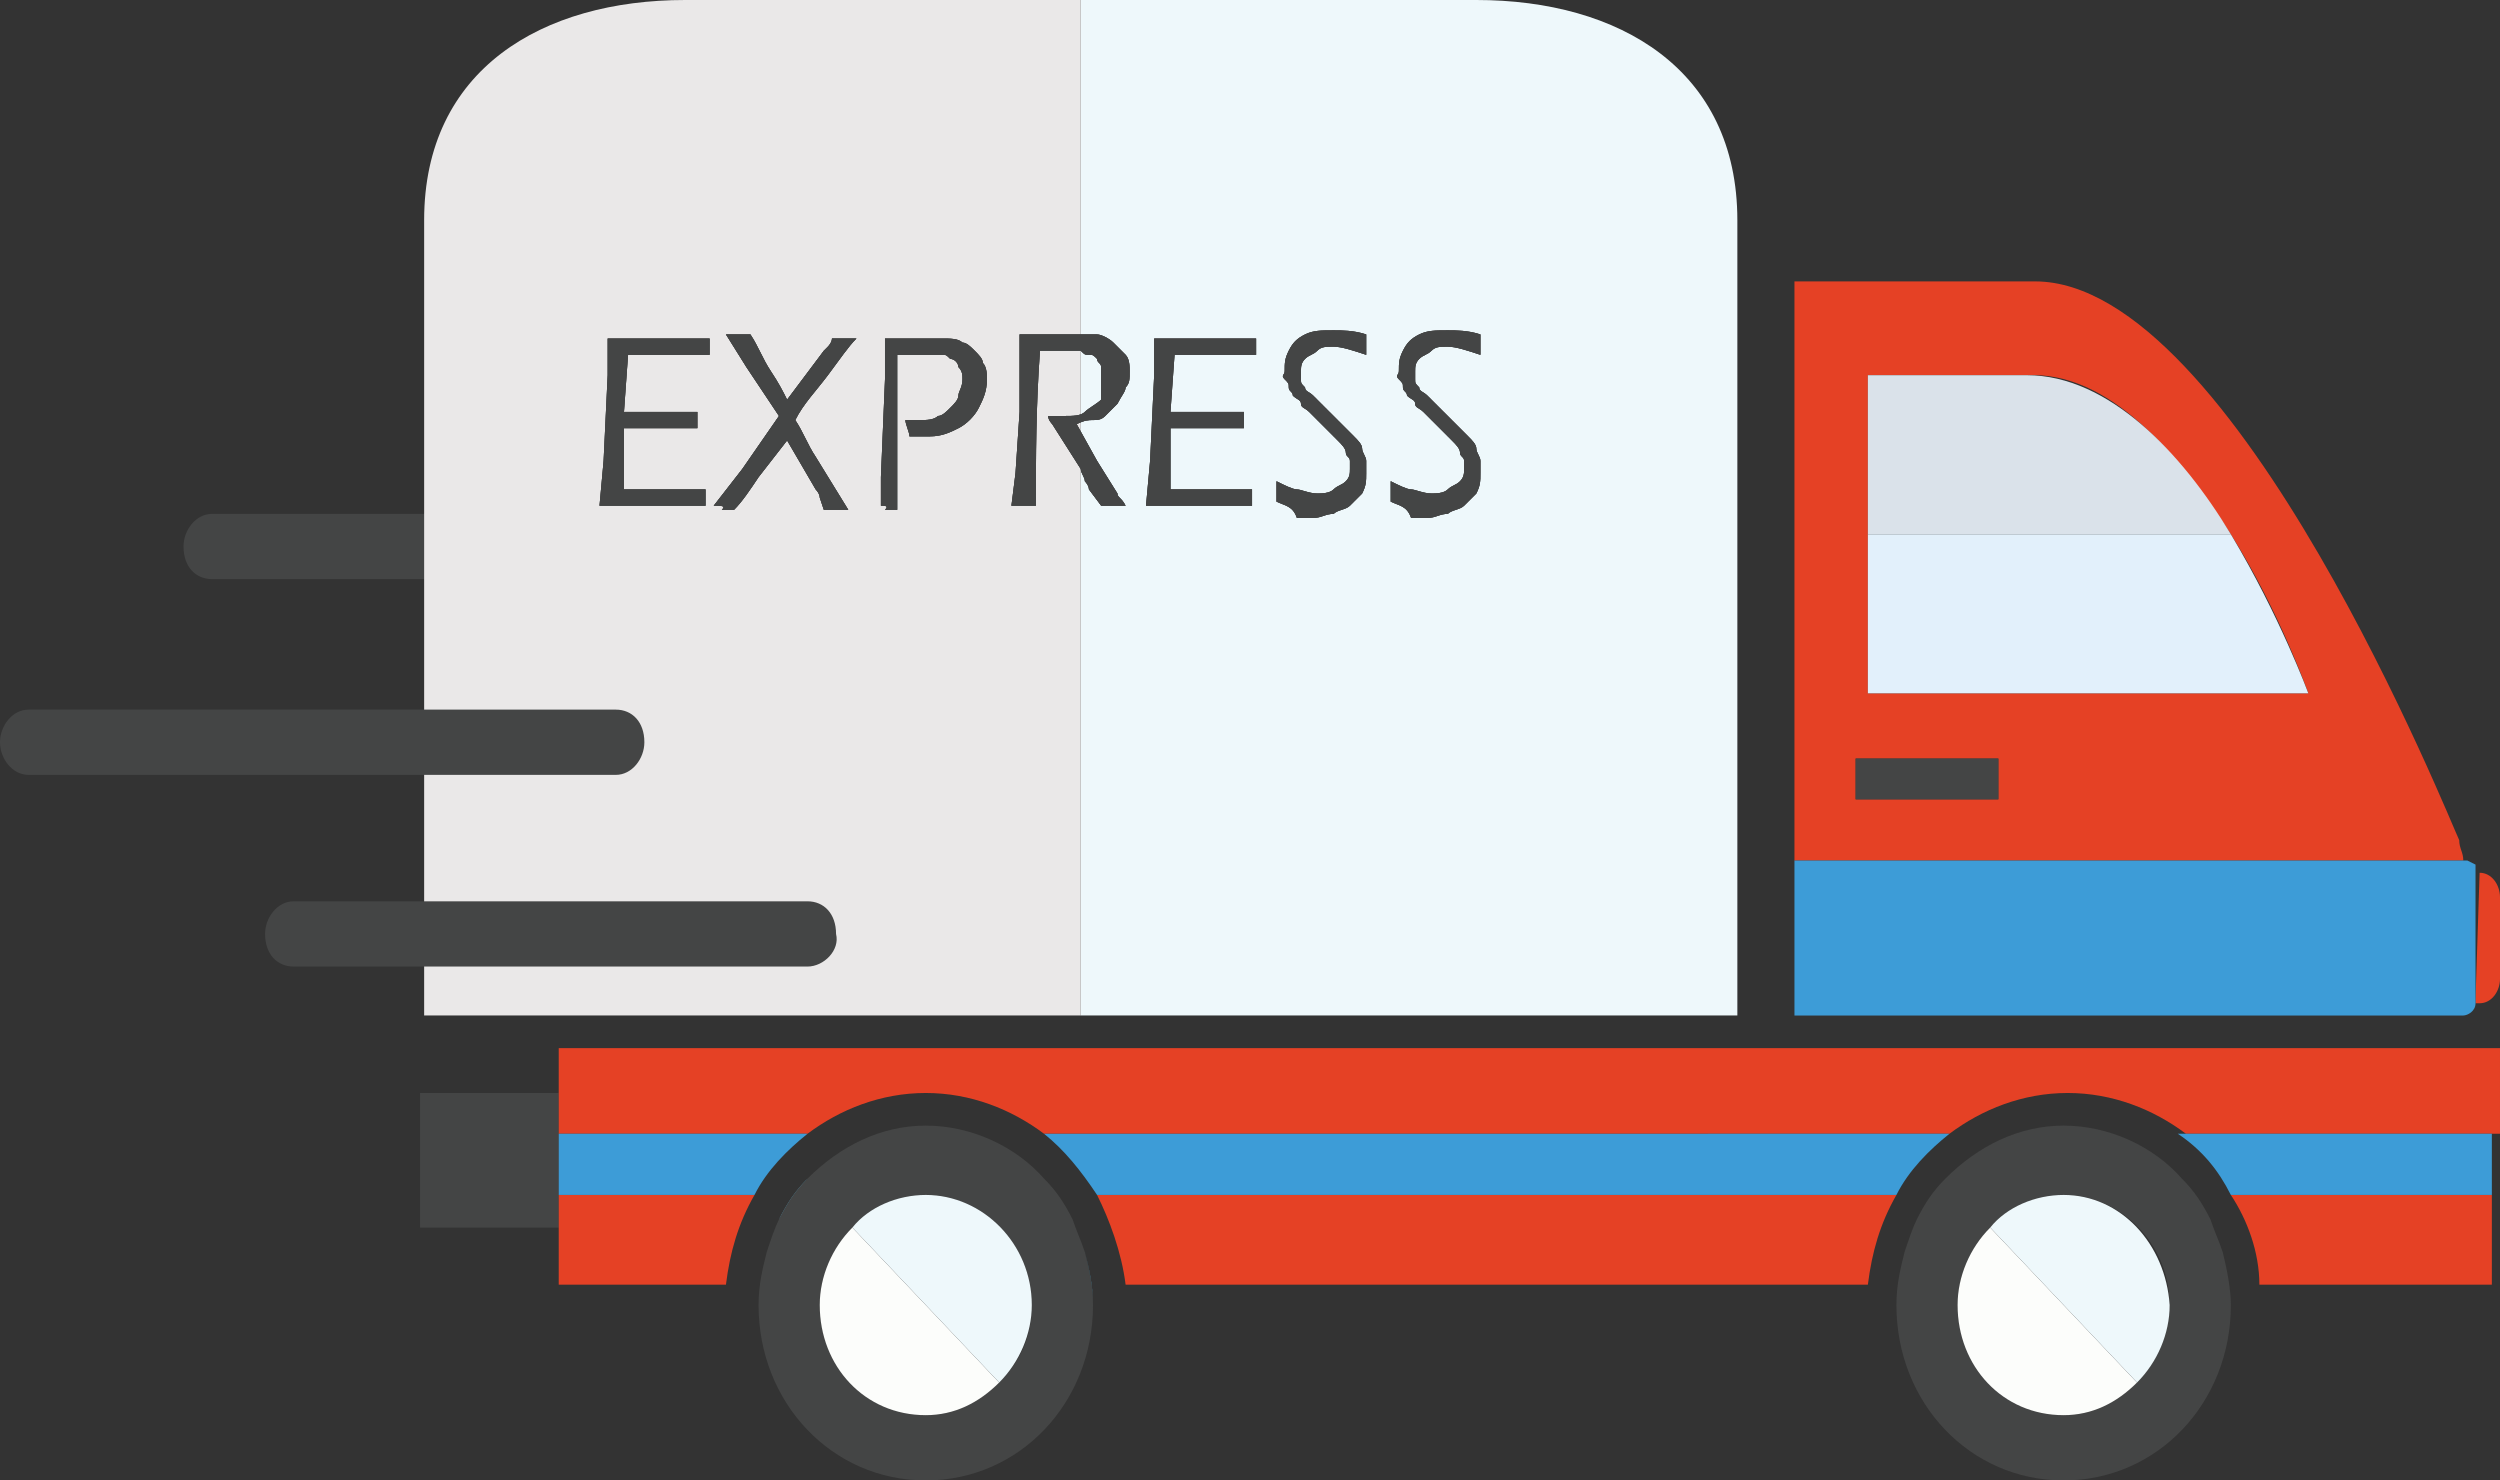 <?xml version="1.0" encoding="utf-8"?>
<!-- Generator: Adobe Illustrator 19.0.0, SVG Export Plug-In . SVG Version: 6.00 Build 0)  -->
<svg version="1.1" id="Layer_1" xmlns="http://www.w3.org/2000/svg" xmlns:xlink="http://www.w3.org/1999/xlink" x="0px" y="0px"
	 viewBox="0 0 61.3 36.3" enable-background="new 0 0 61.3 36.3" xml:space="preserve">
<rect x="0" y="0" width="61.3" height="36.3" fill="#333333" stroke="none"/>
<g id="_x31_1_1_">
	<g id="_x31_1">
		<path id="XMLID_66_" fill="#444545" d="M19.1,14.2H5.2c-0.4,0-0.7-0.3-0.7-0.8c0-0.4,0.3-0.8,0.7-0.8h13.9c0.4,0,0.7,0.3,0.7,0.8
			C19.8,13.9,19.5,14.2,19.1,14.2z"/>
		<g id="XMLID_17_">
			<g id="XMLID_25_">
				<path id="XMLID_60_" fill="#EEF8FB" d="M36.2,0h-9.7v24.9h16.1V5.4C42.6,1.7,39.7,0,36.2,0z"/>
				<path id="XMLID_59_" fill="#EAE8E8" d="M10.4,5.4v19.5h16.1V0h-9.7C13.3,0,10.4,1.7,10.4,5.4z"/>
				<path id="XMLID_58_" fill="#E54125" d="M60.8,21.4L60.8,21.4l-0.1,3.1c0,0,0,0.1,0,0.1h0.1c0.3,0,0.5-0.3,0.5-0.6v-2
					C61.3,21.7,61.1,21.4,60.8,21.4z"/>
				<path id="XMLID_57_" fill="#40AAE0" d="M60.4,24.9L60.4,24.9C60.4,24.9,60.4,24.9,60.4,24.9z"/>
				<path id="XMLID_53_" fill="#E54125" d="M49.9,6.9H44v14.2h16.4c0-0.2-0.1-0.3-0.1-0.5C60.1,20.2,54.8,6.9,49.9,6.9z M49,19.6
					h-3.5v-1H49V19.6z M45.8,17v-3.9V9.2h3.9c2-0.1,3.7,1.9,5,3.9c1.2,1.9,1.9,3.9,1.9,3.9H45.8z"/>
				<path id="XMLID_52_" fill="#3D9CD7" d="M60.4,21.1H44v3.8h16.4h0h0c0.1,0,0.3-0.1,0.3-0.3c0,0,0-0.1,0-0.1v-3.1v-0.2l-0.2-0.1
					H60.4z"/>
				<path id="XMLID_51_" fill="#DAE2EA" d="M49.7,9.2h-3.9v3.9h8.9C53.5,11.1,51.7,9.2,49.7,9.2z"/>
				<polygon id="XMLID_50_" fill="#444545" points="10.3,30.1 13.7,30.1 13.7,29.3 13.7,27.8 13.7,26.8 10.3,26.8 				"/>
				<path id="XMLID_49_" fill="#4A8DA9" d="M25.6,29c0.3,0.3,0.5,0.6,0.7,1C26.1,29.6,25.9,29.2,25.6,29z"/>
				<path id="XMLID_48_" fill="#4A8DA9" d="M26.6,30.7c0.1,0.4,0.2,0.8,0.2,1.3l0,0C26.8,31.6,26.7,31.1,26.6,30.7z"/>
				<path id="XMLID_47_" fill="#4A8DA9" d="M18.6,32L18.6,32c0-0.4,0.1-0.9,0.2-1.3C18.7,31.1,18.6,31.6,18.6,32z"/>
				<path id="XMLID_46_" fill="#4A8DA9" d="M19.1,29.9c0.2-0.4,0.4-0.7,0.7-1C19.6,29.2,19.3,29.6,19.1,29.9z"/>
				<path id="XMLID_45_" fill="#E54125" d="M55.4,31.5h5.7v-2.2h-6.4C55.1,29.9,55.4,30.7,55.4,31.5z"/>
				<path id="XMLID_44_" fill="#E54125" d="M27.6,31.5h18.2c0.1-0.8,0.3-1.5,0.7-2.2H26.9C27.2,29.9,27.5,30.7,27.6,31.5z"/>
				<path id="XMLID_43_" fill="#E54125" d="M13.7,26.8v1h6.1c0.8-0.6,1.8-1,2.9-1c1.1,0,2.1,0.4,2.9,1h22.2c0.8-0.6,1.8-1,2.9-1
					c1.1,0,2.1,0.4,2.9,1h7.7v-2.1H13.7V26.8z"/>
				<path id="XMLID_42_" fill="#E54125" d="M13.7,30.1v1.4h4.1c0.1-0.8,0.3-1.5,0.7-2.2h-4.8V30.1z"/>
				<path id="XMLID_39_" fill="#444545" d="M54.2,29.9c-0.2-0.4-0.4-0.7-0.7-1c-0.7-0.8-1.8-1.3-2.9-1.3c-1.1,0-2.1,0.5-2.9,1.3
					c-0.3,0.3-0.5,0.6-0.7,1c-0.1,0.2-0.2,0.5-0.3,0.8c-0.1,0.4-0.2,0.8-0.2,1.3c0,2.4,1.8,4.3,4.1,4.3s4.1-1.9,4.1-4.3
					c0-0.4-0.1-0.9-0.2-1.3C54.4,30.4,54.3,30.2,54.2,29.9z M52.4,33.9c-0.5,0.5-1.1,0.8-1.8,0.8c-1.4,0-2.6-1.2-2.6-2.7
					c0-0.7,0.3-1.4,0.8-1.9c0.5-0.5,1.1-0.8,1.8-0.8c1.4,0,2.6,1.2,2.6,2.7C53.1,32.8,52.9,33.4,52.4,33.9z"/>
				<path id="XMLID_38_" fill="#FCFDFB" d="M48,32c0,1.5,1.1,2.7,2.6,2.7c0.7,0,1.3-0.3,1.8-0.8l-3.6-3.8C48.3,30.6,48,31.3,48,32z"
					/>
				<path id="XMLID_37_" fill="#EEF8FB" d="M50.6,29.3c-0.7,0-1.4,0.3-1.8,0.8l3.6,3.8c0.5-0.5,0.8-1.2,0.8-1.9
					C53.1,30.5,52,29.3,50.6,29.3z"/>
				<rect id="XMLID_36_" x="45.5" y="18.6" fill="#444545" width="3.5" height="1"/>
				<path id="XMLID_35_" fill="#E2F0FB" d="M45.8,13.1V17h10.8c0,0-0.7-1.9-1.9-3.9H45.8z"/>
				<path id="XMLID_34_" fill="#3D9CD7" d="M13.7,29.3h4.8c0.3-0.6,0.8-1.1,1.3-1.5h-6.1V29.3z"/>
				<path id="XMLID_33_" fill="#3D9CD7" d="M26.9,29.3h7.2h12.4c0.3-0.6,0.8-1.1,1.3-1.5H25.6C26.1,28.2,26.5,28.7,26.9,29.3z"/>
				<path id="XMLID_32_" fill="#3D9CD7" d="M54.7,29.3h6.4v-1.5h-7.7C54,28.2,54.4,28.7,54.7,29.3z"/>
				<g id="XMLID_26_">
					<path id="XMLID_29_" fill="#444545" d="M26.3,29.9c-0.2-0.4-0.4-0.7-0.7-1c-0.7-0.8-1.8-1.3-2.9-1.3c-1.1,0-2.1,0.5-2.9,1.3
						c-0.3,0.3-0.5,0.6-0.7,1c-0.1,0.2-0.2,0.5-0.3,0.8c-0.1,0.4-0.2,0.8-0.2,1.3c0,2.4,1.8,4.3,4.1,4.3s4.1-1.9,4.1-4.3
						c0-0.4-0.1-0.9-0.2-1.3C26.5,30.4,26.4,30.2,26.3,29.9z M24.5,33.9c-0.5,0.5-1.1,0.8-1.8,0.8c-1.4,0-2.6-1.2-2.6-2.7
						c0-0.7,0.3-1.4,0.8-1.9c0.5-0.5,1.1-0.8,1.8-0.8c1.4,0,2.6,1.2,2.6,2.7C25.3,32.8,25,33.4,24.5,33.9z"/>
					<path id="XMLID_28_" fill="#FCFDFB" d="M20.1,32c0,1.5,1.1,2.7,2.6,2.7c0.7,0,1.3-0.3,1.8-0.8l-3.6-3.8
						C20.4,30.6,20.1,31.3,20.1,32z"/>
					<path id="XMLID_27_" fill="#EEF8FB" d="M22.7,29.3c-0.7,0-1.4,0.3-1.8,0.8l3.6,3.8c0.5-0.5,0.8-1.2,0.8-1.9
						C25.3,30.5,24.1,29.3,22.7,29.3z"/>
				</g>
			</g>
		</g>
		<g id="XMLID_86_">
			<path id="XMLID_87_" fill="#444545" d="M14.7,12.4l0.1-1.1l0.1-2.1l0-0.5c0-0.1,0-0.3,0-0.4c0.4,0,0.9,0,1.3,0l0.9,0h0.3
				c0,0.1,0,0.3,0,0.4l-0.3,0c-0.1,0-0.2,0-0.3,0s-0.3,0-0.5,0c-0.5,0-0.8,0-0.9,0l-0.1,1.4c0.3,0,0.6,0,0.8,0c0.3,0,0.6,0,1,0
				c0,0.1,0,0.3,0,0.4l-1,0c-0.2,0-0.5,0-0.8,0L15.3,12l0.3,0c0.5,0,0.9,0,1.1,0s0.4,0,0.6,0c0,0.2,0,0.3,0,0.4c-0.5,0-0.9,0-1.2,0
				L14.7,12.4z"/>
			<path id="XMLID_89_" fill="#444545" d="M17.5,12.4l0.7-0.9l0.9-1.3L18.3,9l-0.5-0.8c0.1,0,0.2,0,0.3,0c0.1,0,0.2,0,0.3,0
				c0.2,0.3,0.3,0.6,0.5,0.9s0.3,0.5,0.4,0.7l0.9-1.2c0,0,0.1-0.1,0.1-0.1c0,0,0.1-0.1,0.1-0.2c0.1,0,0.2,0,0.3,0l0.3,0
				c-0.2,0.2-0.4,0.5-0.7,0.9s-0.6,0.7-0.8,1.1c0.2,0.3,0.3,0.6,0.5,0.9l0.8,1.3c-0.1,0-0.3,0-0.3,0c-0.1,0-0.2,0-0.3,0l-0.1-0.3
				c0-0.1-0.1-0.2-0.1-0.2l-0.7-1.2l-0.7,0.9c-0.2,0.3-0.4,0.6-0.6,0.8c-0.1,0-0.2,0-0.3,0C17.8,12.4,17.7,12.4,17.5,12.4z"/>
			<path id="XMLID_91_" fill="#444545" d="M21.6,12.4l0-0.7l0.1-2.4l0-0.5c0-0.1,0-0.2,0-0.2V8.3c0.2,0,0.4,0,0.6,0
				c0.1,0,0.2,0,0.4,0c0.2,0,0.3,0,0.4,0c0.2,0,0.4,0,0.5,0.1c0.1,0,0.2,0.1,0.3,0.2c0.1,0.1,0.2,0.2,0.2,0.3
				c0.1,0.1,0.1,0.3,0.1,0.4c0,0.3-0.1,0.5-0.2,0.7c-0.1,0.2-0.3,0.4-0.5,0.5s-0.4,0.2-0.7,0.2c-0.1,0-0.3,0-0.5,0
				c0-0.1-0.1-0.3-0.1-0.4c0.1,0,0.3,0,0.4,0c0.1,0,0.3,0,0.4-0.1c0.1,0,0.2-0.1,0.3-0.2c0.1-0.1,0.2-0.2,0.2-0.3s0.1-0.2,0.1-0.4
				c0-0.1,0-0.2-0.1-0.3c0-0.1-0.1-0.2-0.2-0.2c-0.1-0.1-0.1-0.1-0.2-0.1c-0.1,0-0.2,0-0.4,0h-0.2l-0.3,0l-0.2,0c0,0.4,0,0.8,0,1.2
				l0,1.3c0,0.5,0,0.8,0,1v0.3l-0.3,0C21.8,12.4,21.7,12.4,21.6,12.4z"/>
			<path id="XMLID_93_" fill="#444545" d="M24.8,12.4l0.1-0.8l0.1-1.5l0-1.3c0-0.3,0-0.4,0-0.6c0.2,0,0.4,0,0.6,0c0.1,0,0.3,0,0.4,0
				c0.2,0,0.3,0,0.4,0c0.2,0,0.3,0,0.5,0c0.1,0,0.3,0.1,0.4,0.2s0.2,0.2,0.3,0.3s0.1,0.3,0.1,0.4c0,0.2,0,0.3-0.1,0.4
				c0,0.1-0.1,0.2-0.2,0.4c-0.1,0.1-0.2,0.2-0.3,0.3c-0.1,0.1-0.2,0.1-0.3,0.1c-0.1,0-0.2,0-0.4,0.1l0.5,0.9l0.5,0.8
				c0,0.1,0.1,0.1,0.2,0.3c-0.1,0-0.2,0-0.3,0c-0.1,0-0.2,0-0.3,0L26.7,12c0-0.1-0.1-0.2-0.1-0.2c0-0.1-0.1-0.2-0.1-0.3l-0.7-1.1
				c0,0-0.1-0.1-0.1-0.2c0.1,0,0.3,0,0.4,0c0.2,0,0.4,0,0.5-0.1s0.3-0.2,0.4-0.3C27,9.6,27,9.5,27,9.3c0-0.1,0-0.2,0-0.3
				c0-0.1-0.1-0.1-0.1-0.2c-0.1-0.1-0.1-0.1-0.2-0.1c-0.1,0-0.1,0-0.2-0.1c-0.1,0-0.2,0-0.3,0l-0.4,0c-0.2,0-0.3,0-0.3,0
				c-0.1,1.4-0.1,2.6-0.1,3.8l-0.3,0C25,12.4,24.9,12.4,24.8,12.4z"/>
			<path id="XMLID_95_" fill="#444545" d="M28.1,12.4l0.1-1.1l0.1-2.1l0-0.5c0-0.1,0-0.3,0-0.4c0.4,0,0.9,0,1.3,0l0.9,0h0.3
				c0,0.1,0,0.3,0,0.4l-0.3,0c-0.1,0-0.2,0-0.3,0s-0.3,0-0.5,0c-0.5,0-0.8,0-0.9,0l-0.1,1.4c0.3,0,0.6,0,0.8,0c0.3,0,0.6,0,1,0
				c0,0.1,0,0.3,0,0.4l-1,0c-0.2,0-0.5,0-0.8,0L28.7,12l0.3,0c0.5,0,0.9,0,1.1,0s0.4,0,0.6,0c0,0.2,0,0.3,0,0.4c-0.5,0-0.9,0-1.2,0
				L28.1,12.4z"/>
			<path id="XMLID_97_" fill="#444545" d="M31.3,12.3c0-0.2,0-0.4,0-0.5c0.2,0.1,0.4,0.2,0.5,0.2s0.3,0.1,0.5,0.1
				c0.1,0,0.3,0,0.4-0.1c0.1-0.1,0.2-0.1,0.3-0.2c0.1-0.1,0.1-0.2,0.1-0.3c0-0.1,0-0.1,0-0.2c0-0.1-0.1-0.1-0.1-0.2
				c0-0.1-0.1-0.2-0.2-0.3c-0.1-0.1-0.3-0.3-0.5-0.5l-0.2-0.2c-0.1-0.1-0.2-0.1-0.2-0.2s-0.1-0.1-0.2-0.2c0-0.1-0.1-0.1-0.1-0.2
				c0-0.1,0-0.1-0.1-0.2s0-0.1,0-0.2c0-0.2,0-0.3,0.1-0.5s0.2-0.3,0.4-0.4c0.2-0.1,0.4-0.1,0.7-0.1c0.2,0,0.5,0,0.8,0.1
				c0,0.1,0,0.3,0,0.5c-0.3-0.1-0.6-0.2-0.8-0.2c-0.2,0-0.3,0-0.4,0.1c-0.1,0.1-0.2,0.1-0.3,0.2c-0.1,0.1-0.1,0.2-0.1,0.3
				c0,0.1,0,0.1,0,0.2c0,0.1,0,0.1,0.1,0.2c0,0.1,0.1,0.1,0.2,0.2c0.1,0.1,0.2,0.2,0.3,0.3c0,0,0.1,0.1,0.3,0.3
				c0.2,0.2,0.3,0.3,0.4,0.4c0.1,0.1,0.2,0.2,0.2,0.3s0.1,0.2,0.1,0.3c0,0.1,0,0.2,0,0.3c0,0.2,0,0.3-0.1,0.5
				c-0.1,0.1-0.2,0.2-0.3,0.3c-0.1,0.1-0.3,0.1-0.4,0.2c-0.2,0-0.3,0.1-0.5,0.1c-0.1,0-0.3,0-0.4,0C31.7,12.4,31.5,12.4,31.3,12.3z"
				/>
			<path id="XMLID_99_" fill="#444545" d="M34.1,12.3c0-0.2,0-0.4,0-0.5c0.2,0.1,0.4,0.2,0.5,0.2s0.3,0.1,0.5,0.1
				c0.1,0,0.3,0,0.4-0.1c0.1-0.1,0.2-0.1,0.3-0.2c0.1-0.1,0.1-0.2,0.1-0.3c0-0.1,0-0.1,0-0.2c0-0.1-0.1-0.1-0.1-0.2
				c0-0.1-0.1-0.2-0.2-0.3c-0.1-0.1-0.3-0.3-0.5-0.5l-0.2-0.2c-0.1-0.1-0.2-0.1-0.2-0.2s-0.1-0.1-0.2-0.2c0-0.1-0.1-0.1-0.1-0.2
				c0-0.1,0-0.1-0.1-0.2s0-0.1,0-0.2c0-0.2,0-0.3,0.1-0.5s0.2-0.3,0.4-0.4c0.2-0.1,0.4-0.1,0.7-0.1c0.2,0,0.5,0,0.8,0.1
				c0,0.1,0,0.3,0,0.5c-0.3-0.1-0.6-0.2-0.8-0.2c-0.2,0-0.3,0-0.4,0.1c-0.1,0.1-0.2,0.1-0.3,0.2c-0.1,0.1-0.1,0.2-0.1,0.3
				c0,0.1,0,0.1,0,0.2c0,0.1,0,0.1,0.1,0.2c0,0.1,0.1,0.1,0.2,0.2c0.1,0.1,0.2,0.2,0.3,0.3c0,0,0.1,0.1,0.3,0.3
				c0.2,0.2,0.3,0.3,0.4,0.4c0.1,0.1,0.2,0.2,0.2,0.3s0.1,0.2,0.1,0.3c0,0.1,0,0.2,0,0.3c0,0.2,0,0.3-0.1,0.5
				c-0.1,0.1-0.2,0.2-0.3,0.3c-0.1,0.1-0.3,0.1-0.4,0.2c-0.2,0-0.3,0.1-0.5,0.1c-0.1,0-0.3,0-0.4,0C34.5,12.4,34.3,12.4,34.1,12.3z"
				/>
		</g>
		<g id="XMLID_71_">
			<path id="XMLID_72_" fill="#444545" d="M14.7,12.4l0.1-1.1l0.1-2.1l0-0.5c0-0.1,0-0.3,0-0.4c0.4,0,0.9,0,1.3,0l0.9,0h0.3
				c0,0.1,0,0.3,0,0.4l-0.3,0c-0.1,0-0.2,0-0.3,0s-0.3,0-0.5,0c-0.5,0-0.8,0-0.9,0l-0.1,1.4c0.3,0,0.6,0,0.8,0c0.3,0,0.6,0,1,0
				c0,0.1,0,0.3,0,0.4l-1,0c-0.2,0-0.5,0-0.8,0L15.3,12l0.3,0c0.5,0,0.9,0,1.1,0s0.4,0,0.6,0c0,0.2,0,0.3,0,0.4c-0.5,0-0.9,0-1.2,0
				L14.7,12.4z"/>
			<path id="XMLID_74_" fill="#444545" d="M17.5,12.4l0.7-0.9l0.9-1.3L18.3,9l-0.5-0.8c0.1,0,0.2,0,0.3,0c0.1,0,0.2,0,0.3,0
				c0.2,0.3,0.3,0.6,0.5,0.9s0.3,0.5,0.4,0.7l0.9-1.2c0,0,0.1-0.1,0.1-0.1c0,0,0.1-0.1,0.1-0.2c0.1,0,0.2,0,0.3,0l0.3,0
				c-0.2,0.2-0.4,0.5-0.7,0.9s-0.6,0.7-0.8,1.1c0.2,0.3,0.3,0.6,0.5,0.9l0.8,1.3c-0.1,0-0.3,0-0.3,0c-0.1,0-0.2,0-0.3,0l-0.1-0.3
				c0-0.1-0.1-0.2-0.1-0.2l-0.7-1.2l-0.7,0.9c-0.2,0.3-0.4,0.6-0.6,0.8c-0.1,0-0.2,0-0.3,0C17.8,12.4,17.7,12.4,17.5,12.4z"/>
			<path id="XMLID_76_" fill="#444545" d="M21.6,12.4l0-0.7l0.1-2.4l0-0.5c0-0.1,0-0.2,0-0.2V8.3c0.2,0,0.4,0,0.6,0
				c0.1,0,0.2,0,0.4,0c0.2,0,0.3,0,0.4,0c0.2,0,0.4,0,0.5,0.1c0.1,0,0.2,0.1,0.3,0.2c0.1,0.1,0.2,0.2,0.2,0.3
				c0.1,0.1,0.1,0.3,0.1,0.4c0,0.3-0.1,0.5-0.2,0.7c-0.1,0.2-0.3,0.4-0.5,0.5s-0.4,0.2-0.7,0.2c-0.1,0-0.3,0-0.5,0
				c0-0.1-0.1-0.3-0.1-0.4c0.1,0,0.3,0,0.4,0c0.1,0,0.3,0,0.4-0.1c0.1,0,0.2-0.1,0.3-0.2c0.1-0.1,0.2-0.2,0.2-0.3s0.1-0.2,0.1-0.4
				c0-0.1,0-0.2-0.1-0.3c0-0.1-0.1-0.2-0.2-0.2c-0.1-0.1-0.1-0.1-0.2-0.1c-0.1,0-0.2,0-0.4,0h-0.2l-0.3,0l-0.2,0c0,0.4,0,0.8,0,1.2
				l0,1.3c0,0.5,0,0.8,0,1v0.3l-0.3,0C21.8,12.4,21.7,12.4,21.6,12.4z"/>
			<path id="XMLID_78_" fill="#444545" d="M24.8,12.4l0.1-0.8l0.1-1.5l0-1.3c0-0.3,0-0.4,0-0.6c0.2,0,0.4,0,0.6,0c0.1,0,0.3,0,0.4,0
				c0.2,0,0.3,0,0.4,0c0.2,0,0.3,0,0.5,0c0.1,0,0.3,0.1,0.4,0.2s0.2,0.2,0.3,0.3s0.1,0.3,0.1,0.4c0,0.2,0,0.3-0.1,0.4
				c0,0.1-0.1,0.2-0.2,0.4c-0.1,0.1-0.2,0.2-0.3,0.3c-0.1,0.1-0.2,0.1-0.3,0.1c-0.1,0-0.2,0-0.4,0.1l0.5,0.9l0.5,0.8
				c0,0.1,0.1,0.1,0.2,0.3c-0.1,0-0.2,0-0.3,0c-0.1,0-0.2,0-0.3,0L26.7,12c0-0.1-0.1-0.2-0.1-0.2c0-0.1-0.1-0.2-0.1-0.3l-0.7-1.1
				c0,0-0.1-0.1-0.1-0.2c0.1,0,0.3,0,0.4,0c0.2,0,0.4,0,0.5-0.1s0.3-0.2,0.4-0.3C27,9.6,27,9.5,27,9.3c0-0.1,0-0.2,0-0.3
				c0-0.1-0.1-0.1-0.1-0.2c-0.1-0.1-0.1-0.1-0.2-0.1c-0.1,0-0.1,0-0.2-0.1c-0.1,0-0.2,0-0.3,0l-0.4,0c-0.2,0-0.3,0-0.3,0
				c-0.1,1.4-0.1,2.6-0.1,3.8l-0.3,0C25,12.4,24.9,12.4,24.8,12.4z"/>
			<path id="XMLID_80_" fill="#444545" d="M28.1,12.4l0.1-1.1l0.1-2.1l0-0.5c0-0.1,0-0.3,0-0.4c0.4,0,0.9,0,1.3,0l0.9,0h0.3
				c0,0.1,0,0.3,0,0.4l-0.3,0c-0.1,0-0.2,0-0.3,0s-0.3,0-0.5,0c-0.5,0-0.8,0-0.9,0l-0.1,1.4c0.3,0,0.6,0,0.8,0c0.3,0,0.6,0,1,0
				c0,0.1,0,0.3,0,0.4l-1,0c-0.2,0-0.5,0-0.8,0L28.7,12l0.3,0c0.5,0,0.9,0,1.1,0s0.4,0,0.6,0c0,0.2,0,0.3,0,0.4c-0.5,0-0.9,0-1.2,0
				L28.1,12.4z"/>
			<path id="XMLID_82_" fill="#444545" d="M31.3,12.3c0-0.2,0-0.4,0-0.5c0.2,0.1,0.4,0.2,0.5,0.2s0.3,0.1,0.5,0.1
				c0.1,0,0.3,0,0.4-0.1c0.1-0.1,0.2-0.1,0.3-0.2c0.1-0.1,0.1-0.2,0.1-0.3c0-0.1,0-0.1,0-0.2c0-0.1-0.1-0.1-0.1-0.2
				c0-0.1-0.1-0.2-0.2-0.3c-0.1-0.1-0.3-0.3-0.5-0.5l-0.2-0.2c-0.1-0.1-0.2-0.1-0.2-0.2s-0.1-0.1-0.2-0.2c0-0.1-0.1-0.1-0.1-0.2
				c0-0.1,0-0.1-0.1-0.2s0-0.1,0-0.2c0-0.2,0-0.3,0.1-0.5s0.2-0.3,0.4-0.4c0.2-0.1,0.4-0.1,0.7-0.1c0.2,0,0.5,0,0.8,0.1
				c0,0.1,0,0.3,0,0.5c-0.3-0.1-0.6-0.2-0.8-0.2c-0.2,0-0.3,0-0.4,0.1c-0.1,0.1-0.2,0.1-0.3,0.2c-0.1,0.1-0.1,0.2-0.1,0.3
				c0,0.1,0,0.1,0,0.2c0,0.1,0,0.1,0.1,0.2c0,0.1,0.1,0.1,0.2,0.2c0.1,0.1,0.2,0.2,0.3,0.3c0,0,0.1,0.1,0.3,0.3
				c0.2,0.2,0.3,0.3,0.4,0.4c0.1,0.1,0.2,0.2,0.2,0.3s0.1,0.2,0.1,0.3c0,0.1,0,0.2,0,0.3c0,0.2,0,0.3-0.1,0.5
				c-0.1,0.1-0.2,0.2-0.3,0.3c-0.1,0.1-0.3,0.1-0.4,0.2c-0.2,0-0.3,0.1-0.5,0.1c-0.1,0-0.3,0-0.4,0C31.7,12.4,31.5,12.4,31.3,12.3z"
				/>
			<path id="XMLID_84_" fill="#444545" d="M34.1,12.3c0-0.2,0-0.4,0-0.5c0.2,0.1,0.4,0.2,0.5,0.2s0.3,0.1,0.5,0.1
				c0.1,0,0.3,0,0.4-0.1c0.1-0.1,0.2-0.1,0.3-0.2c0.1-0.1,0.1-0.2,0.1-0.3c0-0.1,0-0.1,0-0.2c0-0.1-0.1-0.1-0.1-0.2
				c0-0.1-0.1-0.2-0.2-0.3c-0.1-0.1-0.3-0.3-0.5-0.5l-0.2-0.2c-0.1-0.1-0.2-0.1-0.2-0.2s-0.1-0.1-0.2-0.2c0-0.1-0.1-0.1-0.1-0.2
				c0-0.1,0-0.1-0.1-0.2s0-0.1,0-0.2c0-0.2,0-0.3,0.1-0.5s0.2-0.3,0.4-0.4c0.2-0.1,0.4-0.1,0.7-0.1c0.2,0,0.5,0,0.8,0.1
				c0,0.1,0,0.3,0,0.5c-0.3-0.1-0.6-0.2-0.8-0.2c-0.2,0-0.3,0-0.4,0.1c-0.1,0.1-0.2,0.1-0.3,0.2c-0.1,0.1-0.1,0.2-0.1,0.3
				c0,0.1,0,0.1,0,0.2c0,0.1,0,0.1,0.1,0.2c0,0.1,0.1,0.1,0.2,0.2c0.1,0.1,0.2,0.2,0.3,0.3c0,0,0.1,0.1,0.3,0.3
				c0.2,0.2,0.3,0.3,0.4,0.4c0.1,0.1,0.2,0.2,0.2,0.3s0.1,0.2,0.1,0.3c0,0.1,0,0.2,0,0.3c0,0.2,0,0.3-0.1,0.5
				c-0.1,0.1-0.2,0.2-0.3,0.3c-0.1,0.1-0.3,0.1-0.4,0.2c-0.2,0-0.3,0.1-0.5,0.1c-0.1,0-0.3,0-0.4,0C34.5,12.4,34.3,12.4,34.1,12.3z"
				/>
		</g>
		<g id="XMLID_11_">
			<path id="XMLID_16_" fill="#444545" d="M14.7,12.4l0.1-1.1l0.1-2.1l0-0.5c0-0.1,0-0.3,0-0.4c0.4,0,0.9,0,1.3,0l0.9,0h0.3
				c0,0.1,0,0.3,0,0.4l-0.3,0c-0.1,0-0.2,0-0.3,0s-0.3,0-0.5,0c-0.5,0-0.8,0-0.9,0l-0.1,1.4c0.3,0,0.6,0,0.8,0c0.3,0,0.6,0,1,0
				c0,0.1,0,0.3,0,0.4l-1,0c-0.2,0-0.5,0-0.8,0L15.3,12l0.3,0c0.5,0,0.9,0,1.1,0s0.4,0,0.6,0c0,0.2,0,0.3,0,0.4c-0.5,0-0.9,0-1.2,0
				L14.7,12.4z"/>
			<path id="XMLID_19_" fill="#444545" d="M17.5,12.4l0.7-0.9l0.9-1.3L18.3,9l-0.5-0.8c0.1,0,0.2,0,0.3,0c0.1,0,0.2,0,0.3,0
				c0.2,0.3,0.3,0.6,0.5,0.9s0.3,0.5,0.4,0.7l0.9-1.2c0,0,0.1-0.1,0.1-0.1c0,0,0.1-0.1,0.1-0.2c0.1,0,0.2,0,0.3,0l0.3,0
				c-0.2,0.2-0.4,0.5-0.7,0.9s-0.6,0.7-0.8,1.1c0.2,0.3,0.3,0.6,0.5,0.9l0.8,1.3c-0.1,0-0.3,0-0.3,0c-0.1,0-0.2,0-0.3,0l-0.1-0.3
				c0-0.1-0.1-0.2-0.1-0.2l-0.7-1.2l-0.7,0.9c-0.2,0.3-0.4,0.6-0.6,0.8c-0.1,0-0.2,0-0.3,0C17.8,12.4,17.7,12.4,17.5,12.4z"/>
			<path id="XMLID_21_" fill="#444545" d="M21.6,12.4l0-0.7l0.1-2.4l0-0.5c0-0.1,0-0.2,0-0.2V8.3c0.2,0,0.4,0,0.6,0
				c0.1,0,0.2,0,0.4,0c0.2,0,0.3,0,0.4,0c0.2,0,0.4,0,0.5,0.1c0.1,0,0.2,0.1,0.3,0.2c0.1,0.1,0.2,0.2,0.2,0.3
				c0.1,0.1,0.1,0.3,0.1,0.4c0,0.3-0.1,0.5-0.2,0.7c-0.1,0.2-0.3,0.4-0.5,0.5s-0.4,0.2-0.7,0.2c-0.1,0-0.3,0-0.5,0
				c0-0.1-0.1-0.3-0.1-0.4c0.1,0,0.3,0,0.4,0c0.1,0,0.3,0,0.4-0.1c0.1,0,0.2-0.1,0.3-0.2c0.1-0.1,0.2-0.2,0.2-0.3s0.1-0.2,0.1-0.4
				c0-0.1,0-0.2-0.1-0.3c0-0.1-0.1-0.2-0.2-0.2c-0.1-0.1-0.1-0.1-0.2-0.1c-0.1,0-0.2,0-0.4,0h-0.2l-0.3,0l-0.2,0c0,0.4,0,0.8,0,1.2
				l0,1.3c0,0.5,0,0.8,0,1v0.3l-0.3,0C21.8,12.4,21.7,12.4,21.6,12.4z"/>
			<path id="XMLID_23_" fill="#444545" d="M24.8,12.4l0.1-0.8l0.1-1.5l0-1.3c0-0.3,0-0.4,0-0.6c0.2,0,0.4,0,0.6,0c0.1,0,0.3,0,0.4,0
				c0.2,0,0.3,0,0.4,0c0.2,0,0.3,0,0.5,0c0.1,0,0.3,0.1,0.4,0.2s0.2,0.2,0.3,0.3s0.1,0.3,0.1,0.4c0,0.2,0,0.3-0.1,0.4
				c0,0.1-0.1,0.2-0.2,0.4c-0.1,0.1-0.2,0.2-0.3,0.3c-0.1,0.1-0.2,0.1-0.3,0.1c-0.1,0-0.2,0-0.4,0.1l0.5,0.9l0.5,0.8
				c0,0.1,0.1,0.1,0.2,0.3c-0.1,0-0.2,0-0.3,0c-0.1,0-0.2,0-0.3,0L26.7,12c0-0.1-0.1-0.2-0.1-0.2c0-0.1-0.1-0.2-0.1-0.3l-0.7-1.1
				c0,0-0.1-0.1-0.1-0.2c0.1,0,0.3,0,0.4,0c0.2,0,0.4,0,0.5-0.1s0.3-0.2,0.4-0.3C27,9.6,27,9.5,27,9.3c0-0.1,0-0.2,0-0.3
				c0-0.1-0.1-0.1-0.1-0.2c-0.1-0.1-0.1-0.1-0.2-0.1c-0.1,0-0.1,0-0.2-0.1c-0.1,0-0.2,0-0.3,0l-0.4,0c-0.2,0-0.3,0-0.3,0
				c-0.1,1.4-0.1,2.6-0.1,3.8l-0.3,0C25,12.4,24.9,12.4,24.8,12.4z"/>
			<path id="XMLID_63_" fill="#444545" d="M28.1,12.4l0.1-1.1l0.1-2.1l0-0.5c0-0.1,0-0.3,0-0.4c0.4,0,0.9,0,1.3,0l0.9,0h0.3
				c0,0.1,0,0.3,0,0.4l-0.3,0c-0.1,0-0.2,0-0.3,0s-0.3,0-0.5,0c-0.5,0-0.8,0-0.9,0l-0.1,1.4c0.3,0,0.6,0,0.8,0c0.3,0,0.6,0,1,0
				c0,0.1,0,0.3,0,0.4l-1,0c-0.2,0-0.5,0-0.8,0L28.7,12l0.3,0c0.5,0,0.9,0,1.1,0s0.4,0,0.6,0c0,0.2,0,0.3,0,0.4c-0.5,0-0.9,0-1.2,0
				L28.1,12.4z"/>
			<path id="XMLID_67_" fill="#444545" d="M31.3,12.3c0-0.2,0-0.4,0-0.5c0.2,0.1,0.4,0.2,0.5,0.2s0.3,0.1,0.5,0.1
				c0.1,0,0.3,0,0.4-0.1c0.1-0.1,0.2-0.1,0.3-0.2c0.1-0.1,0.1-0.2,0.1-0.3c0-0.1,0-0.1,0-0.2c0-0.1-0.1-0.1-0.1-0.2
				c0-0.1-0.1-0.2-0.2-0.3c-0.1-0.1-0.3-0.3-0.5-0.5l-0.2-0.2c-0.1-0.1-0.2-0.1-0.2-0.2s-0.1-0.1-0.2-0.2c0-0.1-0.1-0.1-0.1-0.2
				c0-0.1,0-0.1-0.1-0.2s0-0.1,0-0.2c0-0.2,0-0.3,0.1-0.5s0.2-0.3,0.4-0.4c0.2-0.1,0.4-0.1,0.7-0.1c0.2,0,0.5,0,0.8,0.1
				c0,0.1,0,0.3,0,0.5c-0.3-0.1-0.6-0.2-0.8-0.2c-0.2,0-0.3,0-0.4,0.1c-0.1,0.1-0.2,0.1-0.3,0.2c-0.1,0.1-0.1,0.2-0.1,0.3
				c0,0.1,0,0.1,0,0.2c0,0.1,0,0.1,0.1,0.2c0,0.1,0.1,0.1,0.2,0.2c0.1,0.1,0.2,0.2,0.3,0.3c0,0,0.1,0.1,0.3,0.3
				c0.2,0.2,0.3,0.3,0.4,0.4c0.1,0.1,0.2,0.2,0.2,0.3s0.1,0.2,0.1,0.3c0,0.1,0,0.2,0,0.3c0,0.2,0,0.3-0.1,0.5
				c-0.1,0.1-0.2,0.2-0.3,0.3c-0.1,0.1-0.3,0.1-0.4,0.2c-0.2,0-0.3,0.1-0.5,0.1c-0.1,0-0.3,0-0.4,0C31.7,12.4,31.5,12.4,31.3,12.3z"
				/>
			<path id="XMLID_69_" fill="#444545" d="M34.1,12.3c0-0.2,0-0.4,0-0.5c0.2,0.1,0.4,0.2,0.5,0.2s0.3,0.1,0.5,0.1
				c0.1,0,0.3,0,0.4-0.1c0.1-0.1,0.2-0.1,0.3-0.2c0.1-0.1,0.1-0.2,0.1-0.3c0-0.1,0-0.1,0-0.2c0-0.1-0.1-0.1-0.1-0.2
				c0-0.1-0.1-0.2-0.2-0.3c-0.1-0.1-0.3-0.3-0.5-0.5l-0.2-0.2c-0.1-0.1-0.2-0.1-0.2-0.2s-0.1-0.1-0.2-0.2c0-0.1-0.1-0.1-0.1-0.2
				c0-0.1,0-0.1-0.1-0.2s0-0.1,0-0.2c0-0.2,0-0.3,0.1-0.5s0.2-0.3,0.4-0.4c0.2-0.1,0.4-0.1,0.7-0.1c0.2,0,0.5,0,0.8,0.1
				c0,0.1,0,0.3,0,0.5c-0.3-0.1-0.6-0.2-0.8-0.2c-0.2,0-0.3,0-0.4,0.1c-0.1,0.1-0.2,0.1-0.3,0.2c-0.1,0.1-0.1,0.2-0.1,0.3
				c0,0.1,0,0.1,0,0.2c0,0.1,0,0.1,0.1,0.2c0,0.1,0.1,0.1,0.2,0.2c0.1,0.1,0.2,0.2,0.3,0.3c0,0,0.1,0.1,0.3,0.3
				c0.2,0.2,0.3,0.3,0.4,0.4c0.1,0.1,0.2,0.2,0.2,0.3s0.1,0.2,0.1,0.3c0,0.1,0,0.2,0,0.3c0,0.2,0,0.3-0.1,0.5
				c-0.1,0.1-0.2,0.2-0.3,0.3c-0.1,0.1-0.3,0.1-0.4,0.2c-0.2,0-0.3,0.1-0.5,0.1c-0.1,0-0.3,0-0.4,0C34.5,12.4,34.3,12.4,34.1,12.3z"
				/>
		</g>
		<g id="XMLID_61_">
			<path id="XMLID_64_" fill="#444545" d="M15.1,19H0.7C0.3,19,0,18.6,0,18.2c0-0.4,0.3-0.8,0.7-0.8h14.4c0.4,0,0.7,0.3,0.7,0.8
				C15.8,18.6,15.5,19,15.1,19z"/>
			<path id="XMLID_62_" fill="#444545" d="M19.8,23.7H7.2c-0.4,0-0.7-0.3-0.7-0.8c0-0.4,0.3-0.8,0.7-0.8h12.6c0.4,0,0.7,0.3,0.7,0.8
				C20.6,23.3,20.2,23.7,19.8,23.7z"/>
		</g>
	</g>
</g>
</svg>
